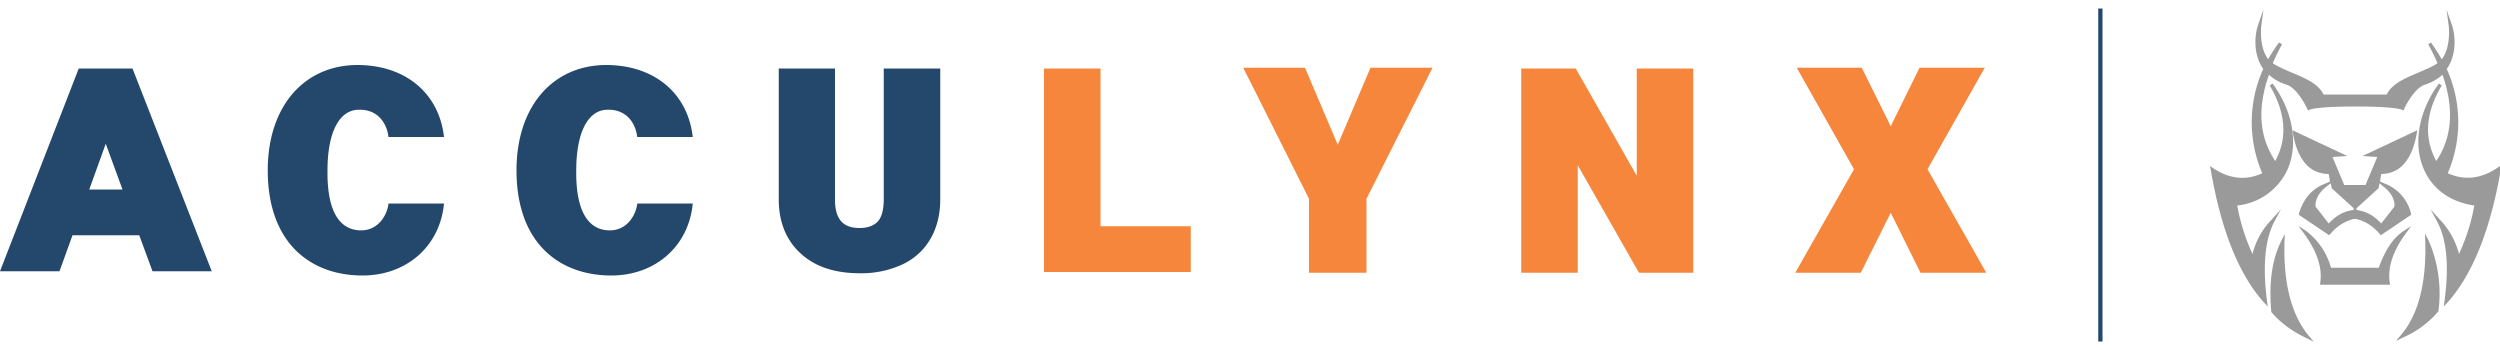 <?xml version="1.0" encoding="UTF-8"?>
<svg viewBox="0 0 100 14" width="100%" height="100%" version="1.1" xmlns="http://www.w3.org/2000/svg" xmlns:xlink="http://www.w3.org/1999/xlink">
	<path fill="#24476C" d="M35.35 2.74v5.22c0 .42-.08.73-.24.9-.16.17-.4.26-.73.26-.65 0-.96-.34-.98-1.07V2.74h-2.25v5.27c.01.9.31 1.62.89 2.14.57.52 1.36.78 2.35.78a3.9 3.9 0 0 0 1.7-.35c.49-.23.87-.58 1.13-1.03.26-.45.39-.98.39-1.58V2.74h-2.26zM20.66 6.81c0 2.97 1.77 4.21 3.79 4.21 1.76 0 3.1-1.17 3.26-2.88h-2.22c-.05.48-.44 1.14-1.21 1.07-.92-.08-1.25-1.07-1.23-2.4 0-1.46.44-2.4 1.23-2.42.72-.03 1.13.46 1.21 1.09h2.22c-.2-1.77-1.56-2.88-3.47-2.88-2.15.01-3.58 1.68-3.58 4.21zM10.71 6.81c0 2.97 1.77 4.21 3.79 4.21 1.76 0 3.1-1.17 3.26-2.88h-2.22c-.05.48-.44 1.14-1.21 1.07-.92-.08-1.25-1.07-1.23-2.4 0-1.46.44-2.4 1.23-2.42.72-.03 1.13.46 1.21 1.09h2.22c-.2-1.77-1.56-2.88-3.47-2.88-2.15.01-3.58 1.68-3.58 4.21zM5.3 2.74H3.15L0 10.85h2.38l.52-1.44h2.67l.53 1.44h2.37L5.3 2.74zM3.57 7.58l.66-1.83.67 1.83H3.57zM83.93.34h.17v13.32h-.17z"></path>
	<path fill="#f5863b" d="M77.1 6.77l2.29-4.06h-2.61l-1.15 2.34-1.16-2.34h-2.6l2.29 4.06-2.35 4.14h2.62l1.2-2.4 1.19 2.4h2.63zM65.47 2.74v4.29l-2.44-4.29h-2.18v8.17h2.26v-4.3l2.45 4.3h2.17V2.74zM54.82 2.71l-1.31 3.08-1.31-3.08h-2.47l2.63 5.24v2.96h2.3V7.95l2.64-5.24zM44.02 9.05V2.74h-2.26v8.14h5.87V9.05z"></path>
	<g fill="#9b9a9b">
		<path d="M96.67 5.34l.02-.13-2.19 1.03.59.04-.47 1.12h-.85l-.47-1.12.59-.04-2.19-1.03.02.13c.19 1.07.67 1.61 1.43 1.62l.05.3-.23.1c-.5.2-.84.6-1.01 1.18l-.01.05 1.22.82.04-.05c.29-.34.63-.54.99-.61.36.07.7.27.99.61l.04.05 1.22-.82-.01-.05a1.7 1.7 0 0 0-1.01-1.18l-.23-.1.05-.3c.75-.01 1.23-.56 1.42-1.62zM94.14 8.4c-.37.04-.7.22-.99.54l-.53-.68c-.01-.29.13-.55.43-.79l.18-.14.04.2.88.8-.01.07zm1.21-.93c.3.24.44.5.43.79l-.53.68c-.29-.32-.63-.5-.99-.54v-.07l.88-.8.04-.2.17.14z"></path>
		<path d="M96.23 9.34l.22-.3-.32.21c-.4.26-.73.76-.98 1.46h-1.91a2.78 2.78 0 0 0-.98-1.46l-.32-.21.22.3c.52.71.74 1.37.65 1.96l-.01.09h2.8l-.01-.09c-.09-.59.12-1.25.64-1.96zM91.38 9.67l.01-.31-.14.28c-.37.74-.5 1.68-.4 2.81v.02l.01.02c.36.42.83.77 1.41 1.04l.28.14-.2-.24c-.69-.83-1.02-2.09-.97-3.76z"></path>
		<path d="M99.87 6.73c-.65.43-1.31.49-1.96.2a5.16 5.16 0 0 0-.04-4.17c.43-.61.33-1.41.21-1.75l-.22-.63.09.66c0 .01.1.84-.28 1.33a8.37 8.37 0 0 0-.43-.67l-.11.07c.14.26.27.52.37.76l-.08.05c-.22.13-.48.23-.72.34-.53.22-1.03.44-1.23.86H92.94c-.2-.42-.7-.64-1.23-.86-.24-.1-.49-.21-.72-.34l-.08-.05c.11-.25.23-.5.37-.76l-.12-.07c-.16.22-.31.44-.43.67-.38-.49-.28-1.32-.28-1.33l.09-.66-.22.63c-.12.34-.22 1.14.21 1.75a5.16 5.16 0 0 0-.04 4.17c-.65.3-1.31.23-1.96-.2l-.13-.09.03.15c.41 2.4 1.12 4.19 2.13 5.31l.15.16-.03-.22c-.18-1.4-.08-2.46.29-3.17l.27-.5-.38.42a3 3 0 0 0-.76 1.37 7.96 7.96 0 0 1-.61-1.94 2.49 2.49 0 0 0 2.02-1.46c.43-1.02.2-2.33-.61-3.42l-.11.08c.64 1.09.72 2.1.22 3.02-.64-.95-.73-2.11-.25-3.45.19.18.43.31.71.4.44.14.82.96.82.96l.03.07.06-.03c.2-.08.9-.13 1.77-.13h.16c.87 0 1.57.05 1.77.13l.06.03.03-.07c0-.01.38-.82.82-.96.28-.09.52-.23.71-.4.47 1.34.39 2.5-.25 3.45-.5-.92-.43-1.94.22-3.02l-.11-.08c-.81 1.09-1.05 2.41-.61 3.42.34.8 1.06 1.32 2.02 1.46-.1.6-.3 1.26-.61 1.94a3.1 3.1 0 0 0-.76-1.37l-.38-.42.27.5c.38.71.48 1.77.29 3.17l-.03.22.15-.16c1-1.12 1.72-2.91 2.13-5.31l-.03-.15-.13.09z"></path>
		<path d="M97 9.35l.01.31c.05 1.67-.28 2.93-.97 3.74l-.2.24.28-.14a3.87 3.87 0 0 0 1.41-1.04l.01-.02v-.02a5.32 5.32 0 0 0-.4-2.81L97 9.35z"></path>
	</g>
</svg>